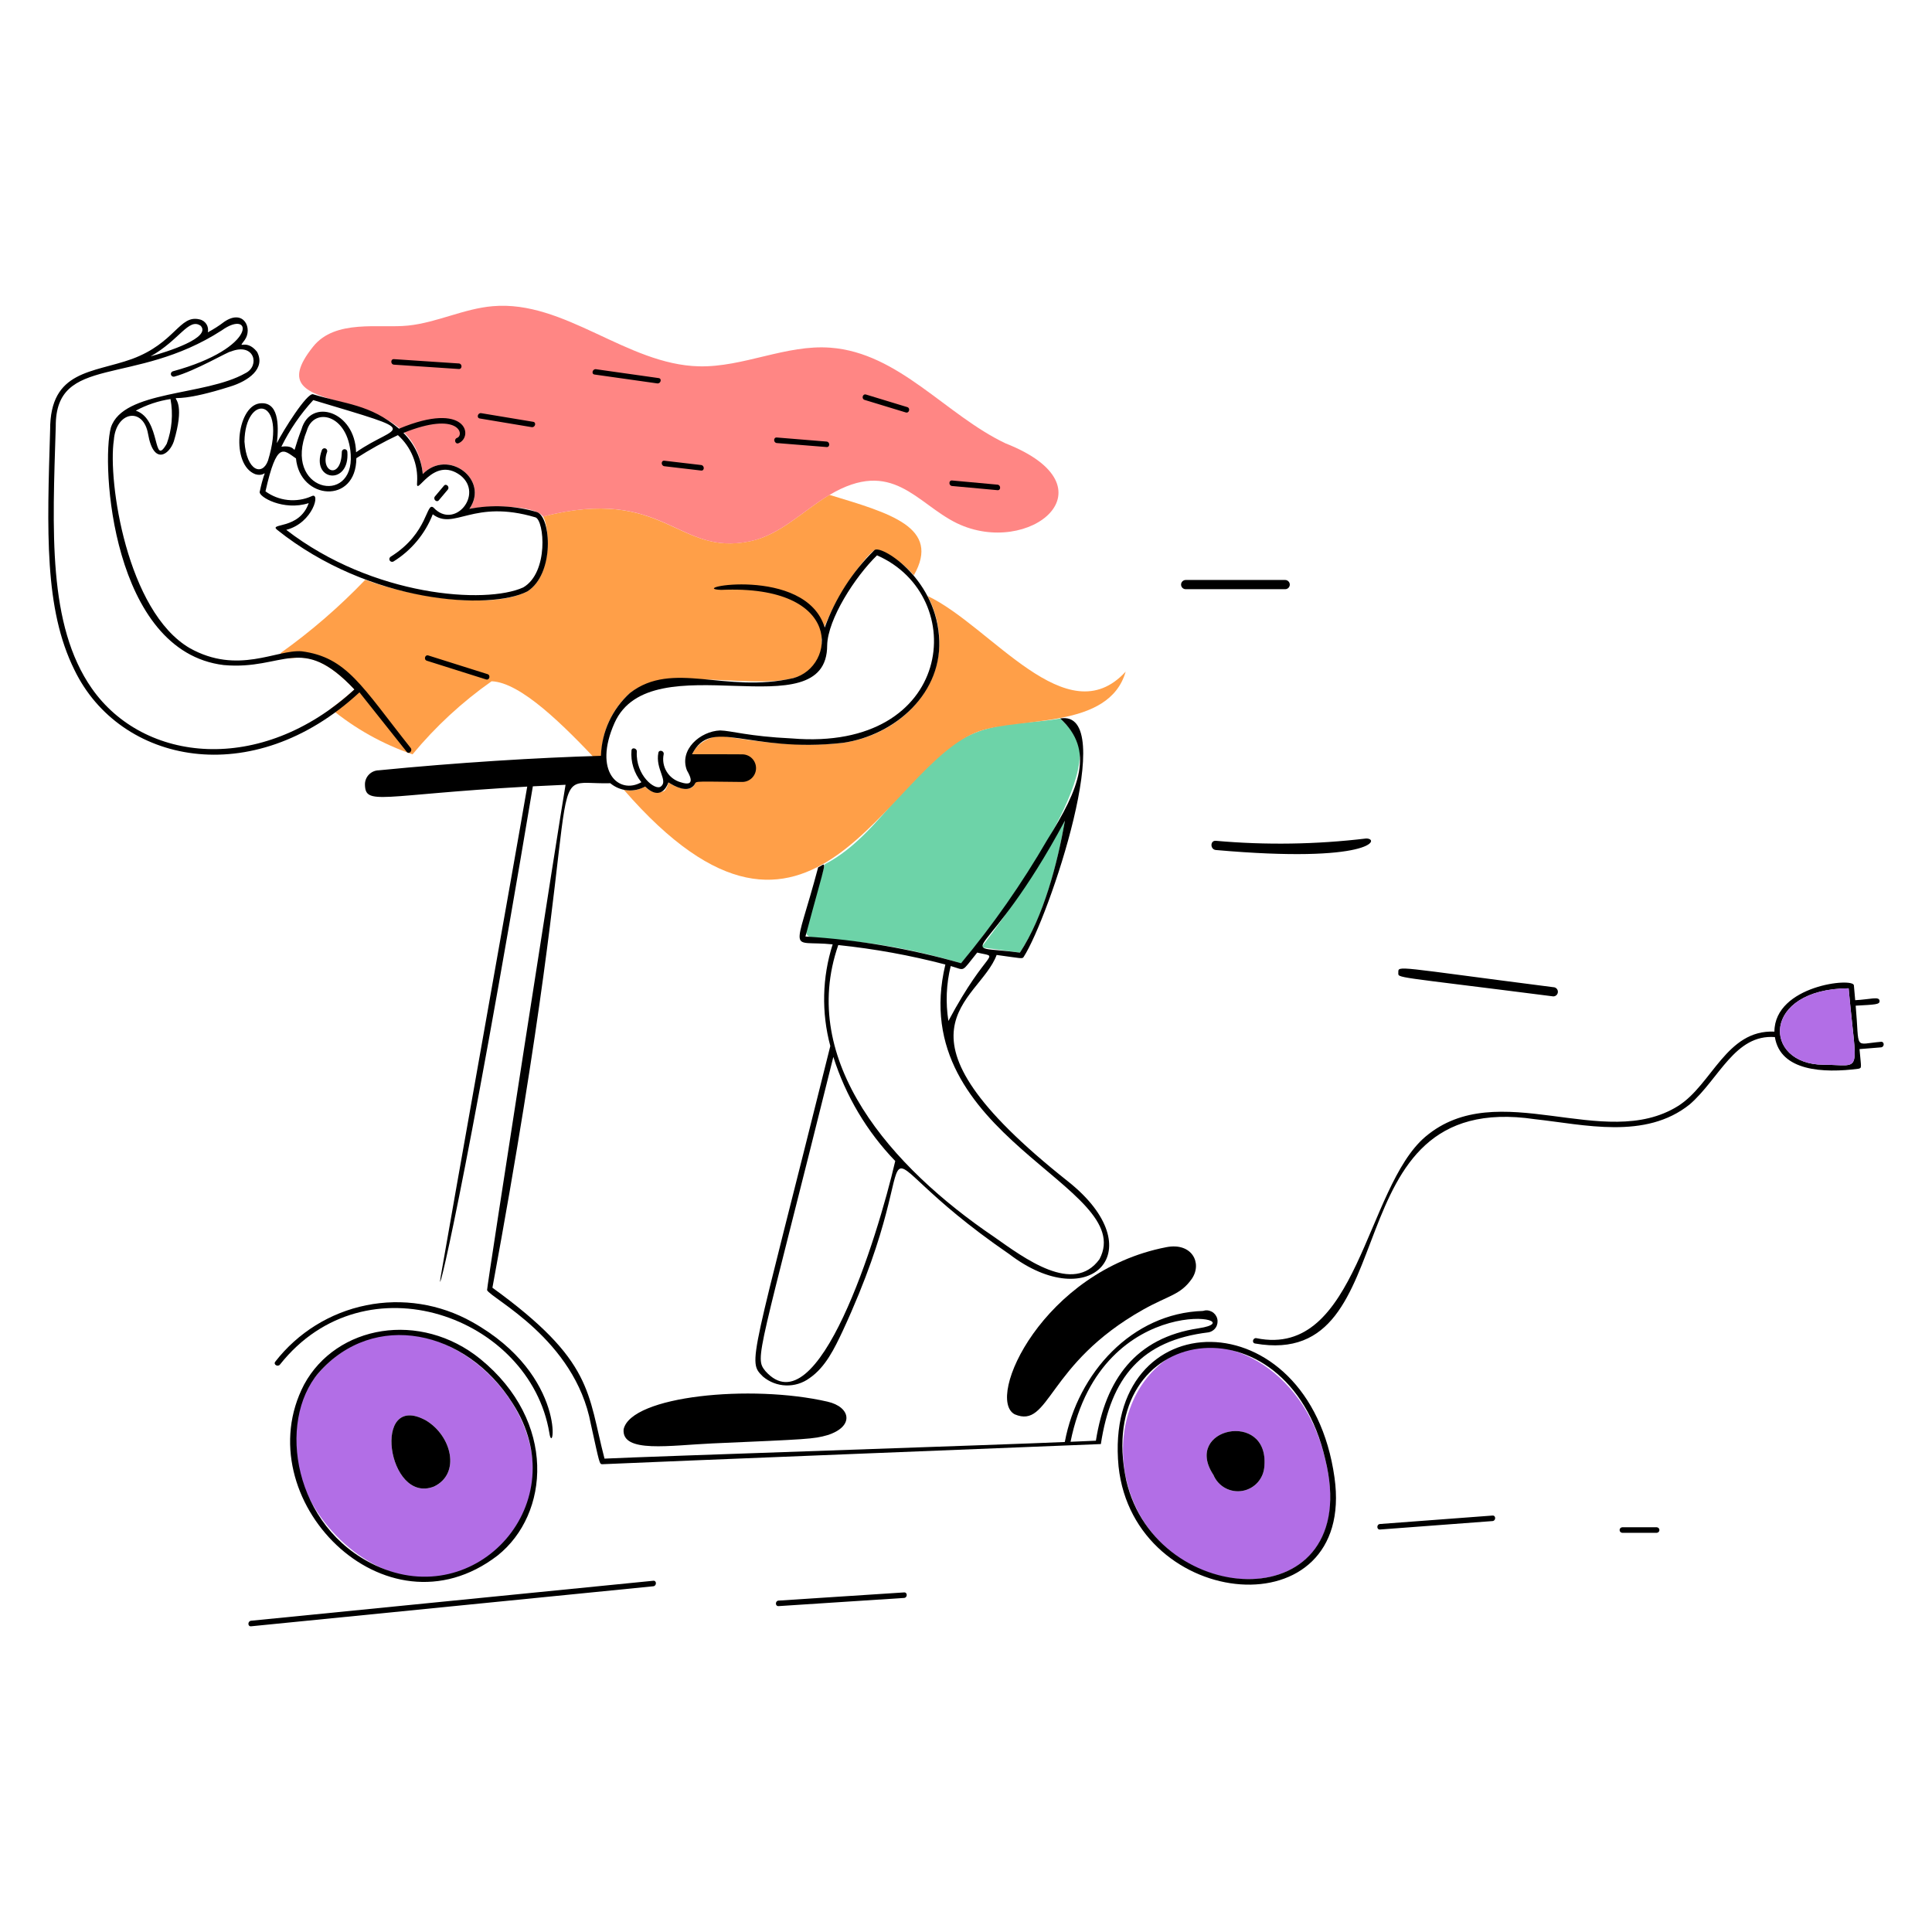 <svg width="56" height="56" viewBox="0 0 56 56" fill="none" xmlns="http://www.w3.org/2000/svg">
<path d="M31.157 21.322C31.035 21.141 30.892 20.974 30.731 20.826C29.947 20.965 29.128 20.929 28.379 21.195C26.507 21.859 25.635 24.159 23.907 25.051C22.999 28.463 22.604 26.387 27.858 27.92C28.75 26.893 32.011 22.57 31.157 21.322Z" fill="#6DD3A8"/>
<path d="M30.868 23.786C30.149 25.067 29.339 26.294 28.445 27.46L29.564 27.612C30.261 26.547 30.648 25.038 30.868 23.786Z" fill="#6DD3A8"/>
<path d="M30.952 34.24C25.408 29.847 28.382 29.056 28.888 27.68C29.614 27.778 29.632 27.8 29.672 27.736C30.402 26.602 32.444 20.535 30.73 20.825C31.743 21.749 31.29 22.853 30.357 24.34C29.626 25.602 28.789 26.799 27.856 27.919C26.385 27.498 24.873 27.239 23.346 27.145C23.994 24.714 23.983 25.022 23.715 25.14C23.015 27.765 22.847 27.24 24.135 27.373C23.83 28.329 23.807 29.352 24.067 30.32C21.754 39.616 21.653 39.44 22.116 39.902C22.302 40.059 22.536 40.149 22.779 40.157C23.023 40.166 23.262 40.093 23.459 39.95C23.933 39.627 24.192 39.074 24.43 38.571C27.262 32.452 24.318 32.965 29.253 36.351C31.608 38.149 33.46 36.228 30.952 34.24ZM30.868 23.786C30.65 25.025 30.253 26.559 29.563 27.612C27.547 27.338 28.551 28.093 30.868 23.786ZM27.557 28.001C27.997 28.125 27.843 28.205 28.325 27.611C29.028 27.779 28.637 27.443 27.49 29.593C27.406 29.064 27.428 28.522 27.557 28.001ZM22.184 39.74C21.863 39.334 21.981 39.385 24.155 30.635C24.513 31.766 25.126 32.799 25.949 33.653C25.433 35.88 23.7 41.445 22.184 39.74ZM31.87 36.497C31.114 37.541 29.695 36.472 28.806 35.846C25.843 33.839 23.126 30.759 24.298 27.393C25.345 27.502 26.383 27.69 27.402 27.957C26.208 32.95 32.989 34.381 31.87 36.497Z" fill="black"/>
<path d="M32.628 19.468C30.924 21.325 28.73 18.15 26.892 17.277C27.91 19.27 26.488 21.237 24.431 21.533C22.845 21.709 21.155 21.352 20.915 21.333C20.392 21.339 19.851 21.822 20.067 22.291C20.352 22.934 19.874 23.001 19.375 22.679C19.357 22.767 19.32 22.849 19.265 22.921C19.171 22.968 19.064 22.981 18.962 22.959C18.859 22.937 18.767 22.88 18.701 22.799C18.512 22.906 18.291 22.938 18.08 22.89C23.58 29.223 25.654 22.162 28.378 21.196C29.573 20.771 32.144 21.153 32.628 19.468Z" fill="#FF9F48"/>
<path d="M13.679 38.315C12.748 37.793 11.66 37.622 10.614 37.834C9.568 38.046 8.632 38.627 7.978 39.47C7.915 39.552 8.054 39.632 8.116 39.551C10.598 36.421 15.36 38.166 15.923 41.532C16.041 42.33 16.476 39.875 13.679 38.315Z" fill="black"/>
<path d="M14.696 44.604C17.396 41.49 12.207 36.404 9.236 39.791C6.652 42.804 11.681 48.084 14.696 44.604ZM12.348 41.173C13.095 41.621 13.359 42.717 12.579 43.089C11.224 43.622 10.764 40.299 12.348 41.173Z" fill="#B26EE6"/>
<path d="M13.924 39.392C12.184 37.981 9.752 38.405 8.815 40.131C7.103 43.414 11.155 47.595 14.421 45.089C15.932 43.887 16.141 41.202 13.924 39.392ZM10.892 45.377C8.512 44.267 8.017 41.213 9.236 39.791C10.837 37.966 13.509 38.536 14.857 40.674C16.706 43.54 13.82 46.743 10.892 45.377Z" fill="black"/>
<path d="M18.262 20.085C19.606 19.054 23.351 20.544 23.778 18.992C23.934 18.394 23.551 18.768 24.254 17.417C24.488 16.963 25.25 15.876 25.424 15.925C25.836 16.082 26.202 16.34 26.488 16.676C27.282 15.284 25.8 14.877 24.042 14.344C23.288 14.792 22.623 15.505 21.74 15.688C19.619 16.133 19.272 14.07 15.741 14.971C15.929 15.268 16.027 16.671 15.284 17.142C14.212 17.697 11.835 17.275 10.587 16.806C9.836 17.59 9.014 18.301 8.13 18.931C8.319 19.417 8.828 18.444 10.273 19.983C10.056 20.182 9.828 20.368 9.589 20.54C10.292 21.121 11.095 21.57 11.958 21.865C12.624 21.06 13.394 20.348 14.249 19.747C15.089 19.778 16.326 21.001 17.437 22.192C17.4 21.801 17.456 21.407 17.599 21.041C17.742 20.675 17.969 20.347 18.262 20.085Z" fill="#FF9F48"/>
<path d="M33.967 39.299C31.745 40.674 32.152 44.613 35.08 45.597C36.875 46.195 39.17 45.345 38.412 42.293C37.781 39.56 35.326 38.48 33.967 39.299ZM36.648 42.486C36.642 42.661 36.576 42.828 36.461 42.961C36.346 43.093 36.189 43.182 36.017 43.213C35.844 43.244 35.666 43.215 35.513 43.131C35.359 43.047 35.239 42.913 35.172 42.751C34.268 41.388 36.778 40.863 36.648 42.486Z" fill="#B26EE6"/>
<path d="M38.681 42.826C37.943 37.573 31.961 37.706 32.422 42.507C32.874 46.723 39.309 47.295 38.681 42.826ZM32.644 42.907C31.676 38.34 37.304 37.501 38.412 42.291C39.567 46.949 33.516 46.704 32.644 42.907ZM33.803 36.151C30.238 36.84 28.547 40.537 29.412 40.995C30.434 41.428 30.329 39.539 33.129 37.963C33.876 37.543 34.215 37.539 34.547 37.065C34.857 36.608 34.545 36.004 33.803 36.151ZM23.987 40.628C21.767 40.117 18.293 40.46 18.076 41.428C18.013 42.133 19.435 41.891 20.652 41.838C23.414 41.717 23.583 41.714 23.984 41.598C24.771 41.35 24.662 40.782 23.987 40.628Z" fill="black"/>
<path d="M34.868 37.998C32.816 38.061 31.238 39.795 30.864 41.797C29.244 41.872 18.671 42.221 17.522 42.279C17.024 40.372 17.21 39.451 14.273 37.325C17.232 21.308 15.518 22.764 17.689 22.702C17.829 22.818 18 22.89 18.18 22.907C18.361 22.924 18.542 22.886 18.701 22.798C18.892 22.994 19.205 23.134 19.375 22.678C19.582 22.811 19.895 22.96 20.081 22.798C20.275 22.627 19.833 22.65 21.514 22.665C21.62 22.665 21.722 22.623 21.797 22.548C21.872 22.473 21.914 22.371 21.914 22.265C21.914 22.159 21.872 22.057 21.797 21.982C21.722 21.907 21.62 21.865 21.514 21.865C21.514 21.865 20.545 21.86 20.06 21.862C20.62 20.761 21.67 21.839 24.431 21.532C25.943 21.315 27.365 20.078 27.216 18.42C27.076 16.708 25.512 15.775 25.345 15.946C24.703 16.576 24.211 17.343 23.905 18.19C23.353 16.374 19.802 17.059 20.904 17.098C24.482 16.938 24.225 19.329 22.996 19.655C21.011 20.111 19.509 19.128 18.262 20.084C18.006 20.316 17.799 20.597 17.654 20.91C17.509 21.224 17.429 21.563 17.418 21.908C15.603 21.959 13.244 22.104 10.978 22.328C10.872 22.33 10.772 22.373 10.697 22.448C10.623 22.522 10.58 22.623 10.578 22.728C10.585 23.368 11.004 23.04 15.282 22.8C14.993 24.507 12.955 35.925 12.776 36.992C12.612 37.971 13.465 34.6 15.445 22.792C15.76 22.776 16.076 22.761 16.393 22.747C16.262 23.471 14.1 37.367 14.118 37.395C14.23 37.638 16.665 38.813 17.125 41.274C17.381 42.432 17.373 42.441 17.461 42.441C18.373 42.396 31.909 41.857 31.909 41.857C32.203 39.929 33.076 38.855 35.028 38.619C35.072 38.611 35.113 38.594 35.15 38.569C35.187 38.545 35.218 38.513 35.242 38.476C35.266 38.438 35.281 38.397 35.288 38.353C35.295 38.309 35.293 38.265 35.282 38.222C35.271 38.179 35.251 38.139 35.224 38.104C35.197 38.07 35.163 38.041 35.124 38.02C35.085 37.999 35.042 37.986 34.998 37.982C34.954 37.978 34.91 37.984 34.868 37.998ZM17.811 20.958C18.869 18.581 23.979 21.212 23.976 18.704C23.994 17.942 24.786 16.715 25.421 16.097C28.125 17.281 27.648 21.796 22.954 21.404C21.691 21.344 21.203 21.18 20.873 21.172C20.297 21.195 19.678 21.73 19.911 22.329C19.922 22.357 20.244 22.844 19.729 22.674C19.559 22.626 19.414 22.516 19.323 22.365C19.231 22.214 19.201 22.035 19.237 21.862C19.256 21.761 19.102 21.718 19.083 21.82C18.991 22.291 19.379 22.633 19.153 22.799C18.988 22.922 18.422 22.472 18.458 21.791C18.472 21.691 18.318 21.647 18.304 21.749C18.276 22.083 18.379 22.414 18.591 22.673C17.938 23.044 17.185 22.366 17.811 20.958ZM34.748 38.5C32.913 38.775 32.049 39.982 31.765 41.759C31.52 41.771 31.276 41.78 31.03 41.791C31.944 37.268 36.516 38.233 34.748 38.5Z" fill="black"/>
<path d="M12.254 13.742C12.985 12.991 14.195 13.903 13.605 14.75C14.153 14.649 15.478 14.626 15.742 14.972C19.283 14.068 19.62 16.134 21.741 15.69C22.622 15.505 23.286 14.794 24.043 14.346C25.869 13.261 26.559 14.59 27.732 15.164C29.832 16.179 32.372 14.12 29.146 12.851C27.41 12.027 26.06 10.228 24.07 10.078C22.786 9.98 21.546 10.649 20.259 10.618C18.162 10.568 16.371 8.695 14.283 8.875C13.444 8.946 12.664 9.351 11.828 9.437C11.002 9.524 9.719 9.241 9.076 10.047C7.283 12.286 11.992 10.883 12.254 13.742Z" fill="#FF8684"/>
<path d="M37.252 16.811H34.368C34.332 16.811 34.298 16.826 34.273 16.851C34.248 16.875 34.234 16.909 34.234 16.945C34.234 16.98 34.248 17.014 34.273 17.039C34.298 17.064 34.332 17.078 34.368 17.078H37.252C37.287 17.078 37.321 17.064 37.346 17.039C37.371 17.014 37.385 16.98 37.385 16.945C37.385 16.909 37.371 16.875 37.346 16.851C37.321 16.826 37.287 16.811 37.252 16.811ZM39.599 24.304C38.154 24.477 36.693 24.5 35.243 24.371C35.072 24.356 35.073 24.623 35.243 24.638C39.742 25.036 40.023 24.306 39.599 24.304ZM45.023 28.614C40.422 28.026 40.532 27.975 40.531 28.191C40.535 28.359 40.317 28.28 45.023 28.881C45.058 28.881 45.092 28.867 45.117 28.842C45.142 28.817 45.156 28.783 45.156 28.747C45.156 28.712 45.142 28.678 45.117 28.653C45.092 28.628 45.058 28.614 45.023 28.614ZM54.523 30.197C53.718 30.264 53.905 30.468 53.788 29.15C54.365 29.118 54.484 29.116 54.48 29.016C54.476 28.867 54.22 28.969 53.774 28.991C53.762 28.848 53.75 28.705 53.736 28.562C53.733 28.325 51.44 28.558 51.432 29.902C50.04 29.839 49.626 31.439 48.639 32.058C46.489 33.402 43.418 31.17 41.316 32.948C39.581 34.418 39.353 39.388 36.419 38.788C36.318 38.767 36.275 38.921 36.376 38.942C40.881 39.731 38.466 31.543 44.493 32.441C45.907 32.594 47.694 33.047 48.98 32.009C49.837 31.262 50.287 29.974 51.446 30.06C51.604 31.052 52.862 31.109 53.862 30.979C53.976 30.955 53.946 30.959 53.899 30.409L54.523 30.358C54.625 30.349 54.626 30.189 54.523 30.197ZM52.854 30.862C51.083 30.855 51.044 28.66 53.584 28.647C53.813 31.208 54.012 30.866 52.854 30.862ZM13.3 10.535L11.419 10.41C11.316 10.403 11.317 10.563 11.419 10.57L13.3 10.696C13.403 10.701 13.403 10.541 13.3 10.535ZM15.454 12.226C14.952 12.143 14.451 12.06 13.949 11.976C13.848 11.959 13.805 12.113 13.906 12.13L15.411 12.381C15.512 12.397 15.556 12.243 15.454 12.226ZM19.092 10.959L17.275 10.702C17.174 10.688 17.131 10.842 17.233 10.856L19.05 11.113C19.152 11.127 19.194 10.973 19.092 10.959ZM20.323 13.479L19.257 13.354C19.155 13.342 19.156 13.502 19.257 13.514L20.323 13.639C20.425 13.651 20.424 13.491 20.323 13.479ZM23.959 12.799L22.516 12.681C22.413 12.673 22.414 12.833 22.516 12.842L23.959 12.958C24.061 12.967 24.061 12.807 23.959 12.799ZM26.297 11.8L25.102 11.436C25.003 11.406 24.962 11.561 25.06 11.591L26.255 11.955C26.354 11.984 26.395 11.83 26.297 11.8ZM28.913 14.048C28.473 14.008 28.034 13.968 27.596 13.927C27.494 13.918 27.495 14.078 27.596 14.087L28.913 14.208C29.015 14.218 29.014 14.057 28.913 14.048ZM7.277 47.139L18.936 45.979C19.037 45.969 19.038 45.809 18.936 45.819L7.277 46.978C7.175 46.989 7.174 47.149 7.277 47.139ZM22.568 46.554L26.205 46.317C26.308 46.311 26.308 46.149 26.205 46.157L22.568 46.394C22.465 46.401 22.464 46.561 22.568 46.554ZM47.02 44.429H48.024C48.044 44.428 48.063 44.419 48.077 44.404C48.091 44.389 48.099 44.369 48.099 44.349C48.099 44.328 48.091 44.309 48.077 44.294C48.063 44.279 48.044 44.27 48.024 44.269H47.02C47 44.27 46.981 44.279 46.967 44.294C46.953 44.309 46.945 44.328 46.945 44.349C46.945 44.369 46.953 44.389 46.967 44.404C46.981 44.419 47 44.428 47.02 44.429ZM40 44.334L43.261 44.089C43.363 44.082 43.364 43.921 43.261 43.929L40 44.174C39.898 44.181 39.897 44.341 40 44.334ZM12.373 19.152L14.089 19.694C14.187 19.725 14.229 19.571 14.131 19.54L12.415 18.999C12.317 18.968 12.275 19.122 12.373 19.152ZM11.904 21.681C10.489 19.899 10.058 19.05 8.744 18.878C8.02 18.82 6.896 19.57 5.496 18.784C3.677 17.717 3.122 13.947 3.3 12.755C3.361 11.924 4.154 11.785 4.292 12.579C4.453 13.502 4.908 13.181 5.039 12.792C5.649 10.752 4.034 12.043 6.671 11.205C7.195 11.045 7.71 10.683 7.45 10.197C7.121 9.785 6.856 10.173 7.091 9.858C7.331 9.529 7.071 8.942 6.503 9.325C6.352 9.441 6.192 9.543 6.024 9.632C6.033 9.592 6.034 9.55 6.027 9.509C6.02 9.468 6.005 9.429 5.983 9.395C5.96 9.36 5.931 9.33 5.897 9.306C5.863 9.283 5.825 9.266 5.784 9.258C5.2 9.114 5.084 9.939 3.829 10.404C2.688 10.816 1.451 10.722 1.453 12.456C1.365 15.389 1.277 17.647 2.159 19.421C3.469 22.127 7.311 22.949 10.419 20.068C10.423 20.072 11.546 21.485 11.791 21.794C11.855 21.875 11.967 21.761 11.904 21.681ZM4.834 12.86C4.417 13.585 4.682 12.151 3.936 11.903C4.249 11.734 4.59 11.62 4.942 11.567C5.022 12 4.984 12.447 4.834 12.86ZM5.814 9.44C6.147 9.789 4.83 10.204 4.364 10.329C5.2 9.861 5.469 9.205 5.812 9.44H5.814ZM2.66 19.953C1.378 18.117 1.523 15.373 1.616 12.363C1.606 10.252 3.879 11.224 6.429 9.575C7.325 8.933 7.507 10.082 5.008 10.763C4.989 10.769 4.972 10.783 4.962 10.801C4.952 10.819 4.95 10.841 4.955 10.861C4.961 10.88 4.974 10.898 4.992 10.908C5.009 10.919 5.031 10.922 5.051 10.917C5.662 10.751 6.615 10.186 6.691 10.189C7.383 9.917 7.542 10.611 7.111 10.818C5.94 11.484 3.573 11.302 3.215 12.389C2.922 13.45 3.243 18.883 6.484 19.277C8.233 19.435 8.726 18.337 10.273 19.984C7.555 22.479 4.162 22.104 2.66 19.953ZM10.068 13.095C10.067 13.075 10.058 13.056 10.043 13.041C10.028 13.027 10.008 13.02 9.988 13.02C9.968 13.02 9.948 13.027 9.933 13.041C9.918 13.056 9.909 13.075 9.908 13.095C9.895 13.925 9.26 13.689 9.484 13.091C9.488 13.071 9.485 13.05 9.474 13.032C9.464 13.014 9.447 13.001 9.427 12.996C9.407 12.99 9.386 12.993 9.367 13.003C9.349 13.013 9.336 13.029 9.329 13.049C8.995 13.952 10.146 14.086 10.068 13.095Z" fill="black"/>
<path d="M15.562 14.842C14.926 14.655 14.255 14.624 13.605 14.749C14.195 13.903 12.985 12.991 12.254 13.741C12.213 13.29 12.014 12.868 11.694 12.548C13.301 11.9 13.478 12.608 13.246 12.694C13.15 12.729 13.192 12.884 13.289 12.848C13.737 12.662 13.531 11.605 11.566 12.426C10.726 11.713 10.005 11.717 9.074 11.428C8.898 11.378 8.206 12.482 8.025 12.845C8.089 12.306 8.073 11.613 7.512 11.694C6.857 11.805 6.685 13.474 7.4 13.745C7.769 13.857 7.711 13.394 7.528 14.254C7.488 14.397 8.218 14.82 8.948 14.583C8.677 15.361 7.78 15.152 8.033 15.357C10.721 17.504 14.217 17.695 15.285 17.143C16.083 16.638 15.976 14.983 15.562 14.842ZM9.08 11.597C12.376 12.586 11.511 12.277 10.321 13.109C10.29 11.913 9.004 11.52 8.739 12.443C8.362 13.434 8.754 12.863 8.156 12.947C8.398 12.455 8.709 12 9.08 11.597ZM8.893 12.485C9.094 11.785 10.092 12.004 10.166 13.174C10.265 14.684 8.185 14.231 8.893 12.485ZM7.086 12.801C7.102 11.408 8.34 11.485 7.768 13.351C7.609 13.797 7.149 13.67 7.086 12.801ZM15.166 17.027C14.081 17.52 10.808 17.297 8.297 15.358C9.076 15.16 9.305 14.238 9.029 14.384C8.814 14.48 8.577 14.517 8.343 14.492C8.109 14.467 7.885 14.381 7.695 14.242C8.028 12.758 8.219 13.045 8.579 13.287C8.691 14.496 10.325 14.631 10.329 13.281C10.714 13.032 11.117 12.808 11.533 12.613C11.722 12.782 11.871 12.993 11.967 13.229C12.064 13.464 12.106 13.719 12.09 13.973C12.042 14.464 12.541 13.175 13.35 13.782C14.031 14.328 13.173 15.365 12.568 14.715C12.344 14.526 12.432 15.447 11.323 16.137C11.306 16.148 11.293 16.166 11.288 16.186C11.283 16.206 11.286 16.228 11.296 16.246C11.307 16.264 11.324 16.277 11.344 16.282C11.364 16.288 11.386 16.286 11.404 16.276C11.922 15.955 12.322 15.475 12.544 14.907C13.172 15.387 13.705 14.456 15.521 14.996C15.778 15.086 15.91 16.593 15.166 17.027Z" fill="black"/>
<path d="M12.72 14.5L12.979 14.192C13.045 14.114 12.932 14 12.867 14.08L12.608 14.388C12.542 14.465 12.654 14.579 12.72 14.5ZM36.649 42.486C36.642 42.661 36.576 42.828 36.461 42.961C36.346 43.093 36.189 43.182 36.017 43.213C35.844 43.244 35.667 43.215 35.513 43.131C35.359 43.047 35.239 42.913 35.172 42.751C34.268 41.388 36.779 40.863 36.649 42.486ZM12.348 41.173C13.095 41.621 13.359 42.717 12.579 43.088C11.224 43.622 10.764 40.299 12.348 41.173Z" fill="black"/>
<path d="M52.854 30.862C51.083 30.855 51.044 28.66 53.584 28.646C53.813 31.208 54.012 30.866 52.854 30.862Z" fill="#B26EE6"/>
</svg>
